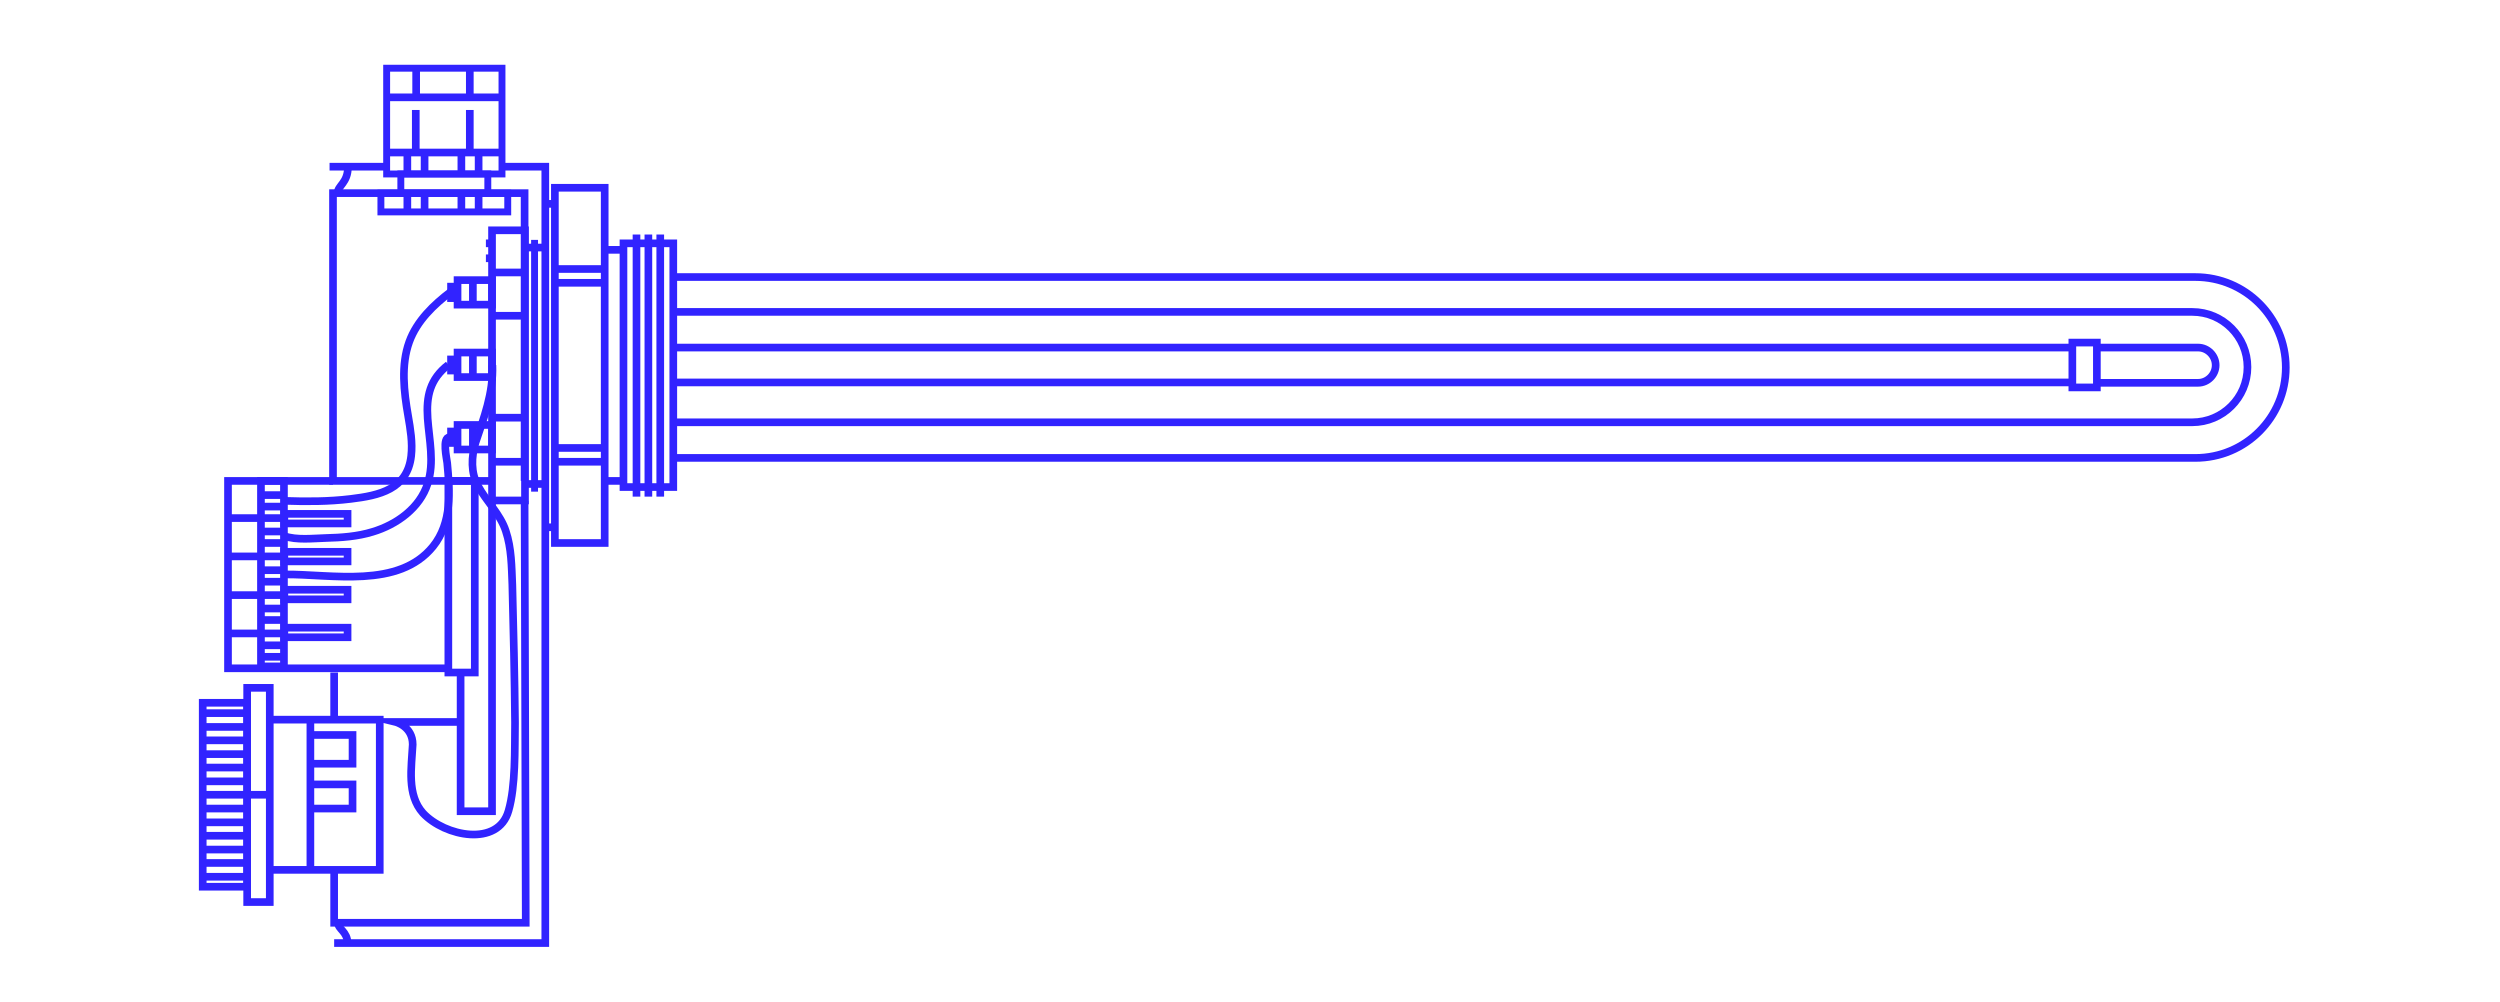 <?xml version="1.0" encoding="utf-8"?>
<!-- Generator: Adobe Illustrator 28.0.0, SVG Export Plug-In . SVG Version: 6.00 Build 0)  -->
<svg version="1.1" xmlns="http://www.w3.org/2000/svg" xmlns:xlink="http://www.w3.org/1999/xlink" x="0px" y="0px"
	 viewBox="0 0 652.4 261.4" style="enable-background:new 0 0 652.4 261.4;" xml:space="preserve">
<style type="text/css">
	.st0{fill:none;stroke:#3123FF;stroke-width:2;stroke-miterlimit:10;}
	.st1{fill:none;stroke:#3123FF;stroke-width:1.8;stroke-miterlimit:10;}
</style>
<g id="Reference">
</g>
<g id="Grafica">
	<rect x="162.7" y="63.5" class="st0" width="13" height="63.6"/>
	<rect x="540.8" y="89.4" class="st0" width="6.4" height="11.7"/>
	<rect x="144.8" y="49" class="st0" width="13" height="92.7"/>
	<line class="st0" x1="157.8" y1="65.2" x2="162.7" y2="65.2"/>
	<line class="st0" x1="162.7" y1="125.5" x2="157.8" y2="125.5"/>
	<polyline class="st0" points="128.4,125.5 86.9,125.5 86.9,50.4 136.9,50.4 136.9,125.5 	"/>
	<line class="st0" x1="166.1" y1="129.6" x2="166.1" y2="61.2"/>
	<line class="st1" x1="139.5" y1="128.3" x2="139.5" y2="62.6"/>
	<line class="st0" x1="169.2" y1="129.6" x2="169.2" y2="61.2"/>
	<line class="st0" x1="172.3" y1="129.6" x2="172.3" y2="61.2"/>
	<g>
		<line class="st0" x1="144.8" y1="73.8" x2="157.8" y2="73.8"/>
		<line class="st0" x1="144.8" y1="70.2" x2="157.8" y2="70.2"/>
	</g>
	<g>
		<line class="st0" x1="144.8" y1="120.5" x2="157.8" y2="120.5"/>
		<line class="st0" x1="144.8" y1="116.9" x2="157.8" y2="116.9"/>
	</g>
	<line class="st0" x1="175.7" y1="90.7" x2="540.8" y2="90.7"/>
	<line class="st0" x1="540.8" y1="99.8" x2="175.7" y2="99.8"/>
	<path class="st0" d="M175.7,72.3h397.2c13,0,23.6,10.5,23.6,23.6v0c0,13-10.5,23.6-23.6,23.6H175.7"/>
	<path class="st0" d="M175.7,110.2h396.4c7.9,0,14.4-6.4,14.4-14.4v0c0-7.9-6.4-14.4-14.4-14.4H175.7"/>
	<path class="st0" d="M547.6,90.7h26c2.5,0,4.6,2.1,4.6,4.6v0c0,2.5-2.1,4.6-4.6,4.6h-26"/>
	<rect x="128.4" y="60.1" class="st0" width="8.6" height="70.5"/>
	<line class="st0" x1="128.4" y1="120.5" x2="136.9" y2="120.5"/>
	<line class="st0" x1="128.4" y1="109" x2="136.9" y2="109"/>
	<line class="st0" x1="129" y1="82.4" x2="136.9" y2="82.4"/>
	<line class="st0" x1="128.4" y1="71.1" x2="136.9" y2="71.1"/>
	<line class="st0" x1="126.8" y1="63.5" x2="128.4" y2="63.5"/>
	<line class="st0" x1="126.8" y1="67.4" x2="128.4" y2="67.4"/>
	<rect x="119.4" y="73.1" class="st0" width="9" height="6.4"/>
	<line class="st0" x1="117.7" y1="73.8" x2="117.7" y2="78.8"/>
	<line class="st0" x1="123.4" y1="73.8" x2="123.4" y2="78.8"/>
	<rect x="119.4" y="92" class="st0" width="9" height="6.4"/>
	<line class="st0" x1="117.7" y1="92.8" x2="117.7" y2="97.7"/>
	<line class="st0" x1="123.4" y1="92.8" x2="123.4" y2="97.7"/>
	<rect x="119.4" y="110.9" class="st0" width="9" height="6.4"/>
	<line class="st0" x1="117.7" y1="111.6" x2="117.7" y2="116.6"/>
	<line class="st0" x1="123.4" y1="111.6" x2="123.4" y2="116.6"/>
	<polyline class="st0" points="117,174.4 59.5,174.4 59.5,125.5 86.9,125.5 	"/>
	<rect x="117" y="125.5" class="st0" width="6.9" height="50"/>
	<rect x="68.1" y="125.5" class="st0" width="6" height="48.4"/>
	<line class="st0" x1="60" y1="135.2" x2="74.2" y2="135.2"/>
	<line class="st0" x1="60" y1="145.2" x2="74.2" y2="145.2"/>
	<line class="st0" x1="60" y1="155.3" x2="74.2" y2="155.3"/>
	<line class="st0" x1="60" y1="165.3" x2="74.2" y2="165.3"/>
	<line class="st0" x1="68.1" y1="129.2" x2="74.2" y2="129.2"/>
	<line class="st0" x1="68.1" y1="132.2" x2="74.2" y2="132.2"/>
	<line class="st0" x1="68.1" y1="138.7" x2="74.2" y2="138.7"/>
	<line class="st0" x1="68.1" y1="141.7" x2="74.2" y2="141.7"/>
	<line class="st0" x1="68.1" y1="148.8" x2="74.2" y2="148.8"/>
	<line class="st0" x1="68.1" y1="151.8" x2="74.2" y2="151.8"/>
	<line class="st0" x1="68.1" y1="158.8" x2="74.2" y2="158.8"/>
	<line class="st0" x1="68.1" y1="161.8" x2="74.2" y2="161.8"/>
	<line class="st0" x1="68.1" y1="168.4" x2="74.2" y2="168.4"/>
	<line class="st0" x1="68.1" y1="171.4" x2="74.2" y2="171.4"/>
	<rect x="74.2" y="134.1" class="st0" width="16.5" height="2.5"/>
	<rect x="74.2" y="144" class="st0" width="16.5" height="2.5"/>
	<rect x="74.2" y="153.9" class="st0" width="16.5" height="2.5"/>
	<rect x="74.2" y="163.8" class="st0" width="16.5" height="2.5"/>
	<rect x="64.5" y="179.5" class="st0" width="5.9" height="55.9"/>
	<polyline class="st0" points="70.4,227 99.1,227 99.1,187.8 70.4,187.8 	"/>
	<rect x="52.9" y="183.4" class="st0" width="11.6" height="48"/>
	<line class="st0" x1="52.9" y1="207.4" x2="70.4" y2="207.4"/>
	<line class="st0" x1="52.9" y1="203.9" x2="64.5" y2="203.9"/>
	<line class="st0" x1="52.9" y1="200.3" x2="64.5" y2="200.3"/>
	<line class="st0" x1="52.9" y1="196.8" x2="64.5" y2="196.8"/>
	<line class="st0" x1="52.9" y1="193.2" x2="64.5" y2="193.2"/>
	<line class="st0" x1="52.9" y1="189.7" x2="64.5" y2="189.7"/>
	<line class="st0" x1="52.9" y1="186.1" x2="64.5" y2="186.1"/>
	<line class="st0" x1="52.9" y1="225.2" x2="64.5" y2="225.2"/>
	<line class="st0" x1="52.9" y1="228.8" x2="64.5" y2="228.8"/>
	<line class="st0" x1="52.9" y1="221.7" x2="64.5" y2="221.7"/>
	<line class="st0" x1="52.9" y1="218.1" x2="64.5" y2="218.1"/>
	<line class="st0" x1="52.9" y1="214.6" x2="64.5" y2="214.6"/>
	<line class="st0" x1="52.9" y1="211" x2="64.5" y2="211"/>
	<line class="st0" x1="81" y1="187.8" x2="81" y2="227"/>
	<polyline class="st0" points="81,191.8 92,191.8 92,199.3 81,199.3 	"/>
	<polyline class="st0" points="81,204.7 92,204.7 92,211 81,211 	"/>
	<polyline class="st0" points="128.4,130.7 128.4,211.7 120.2,211.7 120.2,175.5 	"/>
	<line class="st0" x1="87.2" y1="175.5" x2="87.2" y2="187.8"/>
	<polyline class="st0" points="87.2,227 87.2,240.8 137.2,240.8 136.9,130.7 	"/>
	<polyline class="st0" points="87.2,246.1 142.3,246.1 142.3,43.5 131,43.5 	"/>
	<path class="st0" d="M88.2,240.8c0,1.7,2.5,2.3,2.5,5.4"/>
	<path class="st0" d="M117.7,76.1c-4.5,3.4-8.9,7.6-10.9,13.1c-2.2,6.1-1.4,13-0.3,19.3c0.6,3.5,1.2,7,0.8,10.5
		c-1,8.7-8.3,10.3-15.8,11.2c-5.7,0.7-11.6,0.7-17.3,0.5"/>
	<path class="st0" d="M74.2,139.9c3.2,1.1,7.4,0.6,10.8,0.5c4.1-0.1,8.3-0.4,12.2-1.6c6.4-1.9,12.4-6.3,14.4-12.6
		c1.8-5.5,0.4-11.4,0-17c-0.4-5.8,0.6-10.3,5.4-14"/>
	<path class="st0" d="M74.2,149.9c12.4-0.1,29.8,3.8,38.8-7.3c5-6.2,4.4-14.4,3.7-21.8c-0.1-1-1.4-6.7,0.6-6.7"/>
	<line class="st0" x1="142.3" y1="53.2" x2="144.8" y2="53.2"/>
	<line class="st0" x1="142.3" y1="137.6" x2="144.8" y2="137.6"/>
	<line class="st0" x1="136.9" y1="64.6" x2="141.8" y2="64.6"/>
	<line class="st0" x1="137.4" y1="126.3" x2="142.3" y2="126.3"/>
	<rect x="100.9" y="17.8" class="st1" width="30.1" height="27.6"/>
	<rect x="104.6" y="45.4" class="st1" width="22.7" height="5"/>
	<rect x="99.4" y="50.4" class="st1" width="33.1" height="4.9"/>
	<line class="st0" x1="100.9" y1="25.4" x2="131" y2="25.4"/>
	<line class="st0" x1="100.9" y1="39.8" x2="131" y2="39.8"/>
	<line class="st0" x1="108.6" y1="17.8" x2="108.6" y2="25.4"/>
	<line class="st0" x1="122.6" y1="17.8" x2="122.6" y2="25.1"/>
	<line class="st0" x1="108.5" y1="28.7" x2="108.5" y2="39.8"/>
	<line class="st0" x1="106.3" y1="39.8" x2="106.3" y2="45.4"/>
	<line class="st0" x1="110.8" y1="39.8" x2="110.8" y2="45.4"/>
	<line class="st0" x1="122.6" y1="28.7" x2="122.6" y2="39.8"/>
	<line class="st0" x1="120.4" y1="39.8" x2="120.4" y2="45.4"/>
	<line class="st0" x1="124.9" y1="39.8" x2="124.9" y2="45.4"/>
	<line class="st0" x1="106.3" y1="50.4" x2="106.3" y2="55.4"/>
	<line class="st0" x1="110.8" y1="50.4" x2="110.8" y2="55.4"/>
	<line class="st0" x1="120.4" y1="50.4" x2="120.4" y2="55.4"/>
	<line class="st0" x1="124.9" y1="50.4" x2="124.9" y2="55.4"/>
	<line class="st0" x1="100.9" y1="43.5" x2="86" y2="43.5"/>
	<path class="st0" d="M88.1,50.4c0-2,2.7-2.6,2.7-6.9"/>
	<path class="st0" d="M120.2,188.4h-17c0,0,4.5,1.1,4.5,5.9c-0.3,6-1.6,13.1,2.7,17.9c5.7,6.1,19.6,8.9,22.3-0.6
		c1.9-6.5,1.6-16.2,1.7-23c-0.1-12-0.4-24-0.7-36c-0.2-4.7-0.2-9.5-1.7-14c-1.4-4.4-5.1-7.8-7.2-11.7c-2-3.5-1.8-7.7-0.7-11.4
		c2.1-6.3,4.7-12.9,4.4-20.2"/>
</g>
</svg>
